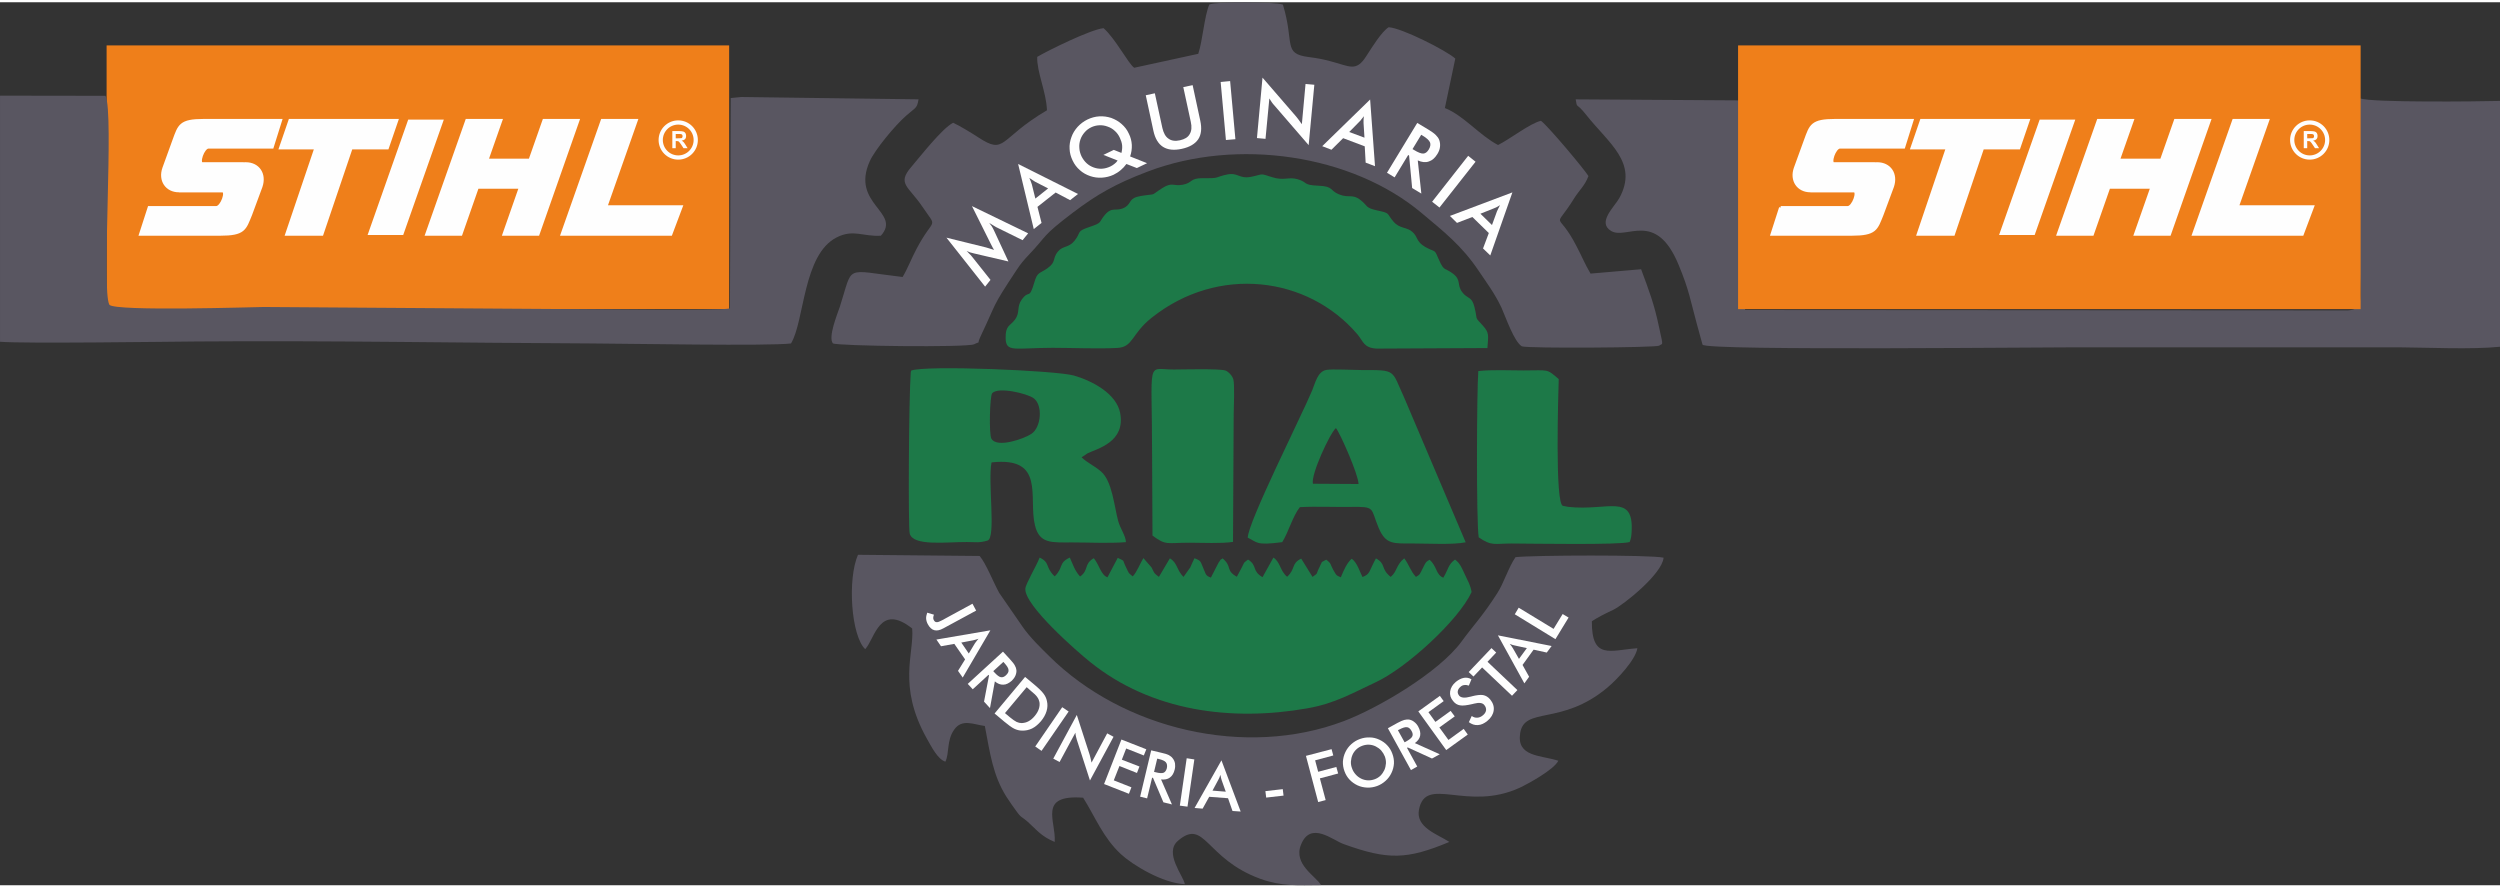 <?xml version="1.0" encoding="UTF-8"?>
<!DOCTYPE svg PUBLIC "-//W3C//DTD SVG 1.1//EN" "http://www.w3.org/Graphics/SVG/1.1/DTD/svg11.dtd">
<!-- Creator: CorelDRAW X8 -->
<svg xmlns="http://www.w3.org/2000/svg" xml:space="preserve" width="200px" height="71px" version="1.1" style="shape-rendering:geometricPrecision; text-rendering:geometricPrecision; image-rendering:optimizeQuality; fill-rule:evenodd; clip-rule:evenodd"
viewBox="0 0 63087 22282"
 xmlns:xlink="http://www.w3.org/1999/xlink">
 <rect x="0" y="0" width="63087" height="22282" fill="#333333" stroke="none"/>
 <defs>
  <style type="text/css">
   <![CDATA[
    .str1 {stroke:#FEFEFE;stroke-width:61.221}
    .str2 {stroke:#FEFEFE;stroke-width:106.657}
    .str0 {stroke:#FEFEFE;stroke-width:81.273}
    .fil2 {fill:none}
    .fil5 {fill:#1D7948}
    .fil4 {fill:#595661}
    .fil0 {fill:#EF7F1A}
    .fil1 {fill:#FEFEFE}
    .fil3 {fill:#FEFEFE;fill-rule:nonzero}
   ]]>
  </style>
 </defs>
 <g id="Capa_x0020_1">
  <g id="_2647924822896">
   <rect class="fil0" x="2690" y="1089" width="15710" height="6655"/>
   <g>
    <path class="fil1 str0" d="M3766 5183l1693 0c140,0 296,-425 156,-425l-1059 0 0 -3 -43 0c-302,0 -485,-259 -375,-568l255 -704c136,-369 156,-498 747,-498l1936 0 -209 667 -1607 0c-140,0 -286,425 -153,425l996 0 0 4 97 -4c312,0 488,256 385,568l-262 708c-150,365 -160,498 -771,498l-2002 0 216 -668z"/>
    <polygon class="fil1 str0" points="8860,3672 8122,5851 7239,5851 7976,3672 7083,3672 7319,2985 10009,2985 9773,3672 "/>
    <rect class="fil1 str1" transform="matrix(0.753 -0 -0.265 0.753 10315.9 2984.49)" width="1132" height="3806"/>
    <polygon class="fil1 str0" points="15199,2985 16052,2985 15285,5163 17185,5163 16926,5851 14189,5851 "/>
    <polygon class="fil1 str0" points="11782,2985 12635,2985 12283,3988 13376,3988 13728,2985 14581,2985 13575,5851 12722,5851 13137,4665 12044,4665 11629,5851 10772,5851 "/>
    <circle class="fil2 str2" cx="17115" cy="3476" r="442"/>
    <path class="fil3" d="M16966 3682l0 -431 182 0c43,0 76,6 100,13 20,7 36,20 50,40 9,20 16,43 16,70 0,29 -6,56 -26,79 -20,20 -47,33 -87,40 20,10 37,23 47,33 13,14 30,37 50,70l53 86 -103 0 -63 -96c-24,-33 -37,-53 -47,-60 -6,-10 -16,-16 -26,-20 -10,-3 -24,-3 -44,-3l-16 0 0 179 -86 0 0 0zm86 -249l63 0c43,0 66,0 80,-3 10,-3 16,-10 23,-20 6,-10 6,-20 6,-33 0,-14 -3,-23 -9,-33 -7,-10 -20,-17 -34,-17 -6,-3 -26,-3 -63,-3l-66 0 0 109z"/>
   </g>
  </g>
  <path class="fil4" d="M30517 56c-126,292 -166,903 -279,1245l-1617 352c-153,-109 -471,-734 -773,-999 -329,33 -1402,564 -1674,724 -13,381 229,883 246,1348 -1226,720 -1033,1142 -1737,681 -153,-100 -468,-293 -631,-366 -276,140 -817,834 -1063,1123 -355,418 -66,475 286,993 398,591 299,222 -146,1065 -126,236 -229,509 -352,711 -1504,-176 -1235,-325 -1584,751 -70,205 -299,767 -176,923 93,69 3384,109 3566,23 186,-96 50,40 163,-203 428,-896 249,-674 900,-1660 116,-176 189,-259 305,-382 508,-534 313,-461 1136,-1086 581,-438 1049,-714 1873,-1026 2255,-860 5160,-435 6920,1050 548,461 1006,813 1441,1464 193,289 399,561 565,913 109,239 319,863 518,983 193,56 3380,33 3463,-17 97,-73 110,47 0,-461 -122,-588 -249,-913 -454,-1468l-1276 110c-136,-226 -225,-449 -355,-694 -498,-967 -594,-339 -50,-1219 126,-199 259,-302 352,-548 -96,-163 -1029,-1275 -1199,-1395 -269,60 -797,472 -1082,611 -465,-242 -870,-747 -1342,-933l263 -1248c-219,-200 -1352,-774 -1681,-791 -176,107 -425,512 -564,728 -262,411 -415,255 -920,126 -199,-53 -342,-77 -544,-103 -648,-87 -343,-339 -641,-1322 -230,-73 -1648,-83 -1857,-3l0 0z"/>
  <path class="fil4" d="M21834 16324c245,-266 358,-1175 1185,-521 53,634 -372,1441 359,2759 123,216 282,542 478,601 106,-209 27,-531 222,-807 200,-285 492,-129 774,-93 133,688 199,1232 541,1780 93,143 166,246 243,352 143,203 143,146 302,289 223,199 332,362 677,505 40,-525 -435,-1202 718,-1116 309,492 501,1003 949,1421 293,273 1056,738 1617,761 -29,-203 -538,-790 -169,-1099 677,-575 688,458 2072,963 545,196 933,162 1534,159 -122,-222 -710,-521 -504,-1023 242,-601 800,-109 1072,-13 1119,405 1598,395 2670,-53 -286,-189 -853,-362 -767,-810 166,-887 1202,59 2544,-558 212,-100 863,-455 973,-681 -445,-143 -1056,-93 -963,-694 106,-684 1036,-179 2198,-1149 246,-206 714,-701 760,-996 -684,50 -1155,302 -1149,-681 156,-103 339,-193 542,-289 249,-120 1235,-903 1268,-1315 -335,-76 -3317,-63 -3736,-13 -179,259 -295,654 -461,910 -372,581 -608,816 -900,1218 -565,774 -2102,1681 -2972,2009 -2484,943 -5576,206 -7435,-1640 -216,-213 -488,-475 -678,-751l-584 -846c-153,-279 -325,-728 -492,-930l-3071 -30c-269,618 -173,2042 182,2381l1 0z"/>
  <path class="fil4" d="M63087 8693l0 -6203c-475,13 -3281,47 -3530,-66l-10 4180c17,910 113,1146 -302,1172l-15205 -10c-149,-455 -66,-1965 -66,-2593 3,-657 -80,-2135 20,-2696l-4232 -27c43,256 0,53 269,396 568,717 1318,1208 834,2092 -127,229 -568,617 -209,833 388,233 1129,-538 1703,854 269,644 302,916 465,1510l139 505c74,163 9000,57 10019,67l7541 0c754,6 1847,59 2564,-14l0 0z"/>
  <path class="fil4" d="M0 8567c581,50 4118,0 4978,-7 3314,-26 6631,37 9955,50 870,4 4487,70 5028,0 342,-564 299,-2245 1152,-2676 422,-216 671,-14 1116,-43 531,-595 -774,-791 -279,-1883 123,-276 624,-890 920,-1149 239,-213 269,-170 309,-409l-4470 -59 -269 26 -20 5310c-362,66 -3304,17 -3928,17l-7837 -54c-173,0 -3753,117 -3895,-56 -206,-369 123,-4822 -97,-5273l-2663 -4 0 6210 0 0z"/>
  <path class="fil5" d="M26566 8720c511,0 1132,30 1630,3 405,-23 349,-349 863,-760 1684,-1342 3949,-1043 5194,415 153,182 159,345 488,362l2793 -14c26,-328 46,-385 -110,-561 -235,-262 -123,-99 -216,-471 -69,-286 -176,-196 -312,-382 -139,-190 -16,-299 -229,-462 -202,-156 -222,-50 -348,-335 -140,-322 -70,-180 -356,-342 -229,-133 -182,-253 -315,-372 -140,-133 -319,-80 -478,-259 -196,-223 -64,-213 -419,-289 -312,-70 -226,-113 -415,-259 -209,-169 -292,-43 -545,-146 -245,-100 -132,-203 -524,-219 -405,-17 -249,-83 -521,-163 -226,-67 -346,43 -638,-50 -349,-110 -199,-76 -545,-10 -292,57 -322,-116 -594,-60 -329,67 -156,100 -611,93 -342,-3 -252,117 -512,166 -239,44 -262,-76 -514,83 -342,220 -106,130 -542,200 -318,53 -229,182 -398,285 -219,126 -319,-30 -505,186 -176,203 -53,196 -378,306 -366,123 -206,116 -395,355 -147,183 -289,116 -419,272 -146,180 -33,259 -266,422 -209,146 -249,86 -328,355 -136,462 -126,166 -319,435 -136,193 -30,316 -173,509 -123,162 -239,139 -232,464 7,366 216,246 1189,243l0 0z"/>
  <path class="fil5" d="M31859 14508c-279,-166 -120,-289 -365,-445 -137,109 -70,36 -166,216 -37,66 -77,149 -117,219 -295,-170 -106,-246 -358,-465 -87,73 9,-50 -103,109l-193 376c-136,-44 -126,-90 -189,-229 -80,-180 -47,-190 -226,-259 -37,73 -60,132 -106,232l-170 239c-169,-159 -156,-365 -345,-468l-276 468c-146,-116 -99,-73 -186,-239l-206 -236c-86,143 -162,349 -268,462 -120,-100 -83,-53 -167,-223 -106,-212 -13,-149 -212,-245l-259 491c-163,-56 -206,-312 -345,-482 -259,150 -120,303 -346,462 -133,-143 -182,-305 -259,-478 -292,133 -153,249 -382,475 -249,-236 -106,-346 -381,-475 -77,209 -349,657 -359,780 -43,419 1331,1614 1637,1857 1547,1245 3566,1504 5473,1168 710,-122 1172,-401 1726,-657 774,-355 2102,-1571 2424,-2278 -29,-183 -96,-279 -169,-442 -70,-149 -120,-285 -249,-378 -179,129 -166,249 -296,458 -189,-76 -156,-286 -345,-452 -86,50 -86,37 -169,206 -80,153 -60,160 -176,226 -140,-149 -176,-315 -296,-468 -206,163 -179,339 -342,468 -266,-219 -106,-319 -372,-468 -186,345 -139,392 -339,471 -63,-116 -136,-378 -275,-461 -123,116 -193,279 -272,468 -93,-46 -100,-17 -196,-196 -77,-139 -34,-146 -173,-249 -166,100 -70,0 -176,203 -96,186 -7,116 -169,232l-286 -462c-262,133 -133,253 -355,459 -183,-153 -166,-366 -346,-485l-275 495 0 0z"/>
  <path class="fil5" d="M31487 13512c246,112 189,202 870,112 159,-255 266,-660 445,-883 405,-23 843,0 1255,-6 668,-10 518,16 731,524 186,442 382,395 896,399 362,0 967,36 1302,-30l-1557 -3663c-322,-697 -183,-684 -1076,-684 -190,0 -737,-30 -884,-3 -219,40 -279,328 -358,521 -256,614 -1624,3331 -1624,3713l0 0zm1644 -1362l1152 7c-3,-233 -462,-1279 -571,-1412 -143,113 -638,1176 -581,1405z"/>
  <path class="fil5" d="M37315 13502c325,229 405,156 833,156 568,3 2720,40 2976,-37 6,-13 13,-46 13,-40 3,7 10,-30 13,-40 4,-10 7,-29 10,-43 10,-60 10,-79 14,-139 53,-983 -595,-515 -1598,-625l-136 -26c-206,-47 -116,-2823 -106,-3198 -319,-279 -256,-216 -890,-219 -345,0 -810,-23 -1139,16 -40,485 -53,3826 10,4194l0 1z"/>
  <path class="fil5" d="M29073 11433l10 2025c345,259 365,180 933,180 329,0 787,26 1099,-20l17 -3221c3,-176 26,-734 -7,-874 -23,-99 -129,-202 -199,-229 -140,-53 -1116,-26 -1305,-26 -704,0 -548,-326 -548,2165l0 0z"/>
  <path class="fil5" d="M25038 9865c-60,67 -86,1030 -20,1149 143,246 834,-3 1010,-123 249,-166 292,-727 56,-899 -159,-117 -890,-296 -1046,-127l0 0zm-2042 -571c-3,10 -10,17 -13,40 -50,677 -67,3912 -27,4071 83,329 927,213 1441,216 236,0 306,27 521,-36 226,-63 4,-1478 103,-1973 1369,-153 924,890 1096,1587 113,472 422,432 940,432 435,0 930,27 1355,-7 -3,-162 -146,-345 -196,-538 -96,-351 -150,-1006 -432,-1245 -169,-146 -348,-219 -491,-358l156 -103c246,-117 960,-286 817,-1020 -97,-478 -678,-797 -1166,-940 -458,-129 -3746,-265 -4104,-126l0 0z"/>
  <path class="fil3" d="M25138 5675c-10,-7 -40,-24 -83,-50 -37,-23 -67,-40 -93,-57 23,27 43,54 63,83 20,30 36,64 53,97l369 793 -864 -202c-36,-10 -69,-17 -103,-27 -30,-13 -59,-23 -89,-36 23,20 46,43 69,70 27,23 50,49 73,79l462 581 -136 170 -976 -1236 996 246c16,4 43,14 76,23 37,10 80,24 130,40 -24,-36 -50,-86 -83,-152 -7,-17 -14,-30 -20,-40l-455 -913 1418 687 -140 173 -667 -329 0 0z"/>
  <path id="_1" class="fil3" d="M26127 4954l322 -256 -328 -169c-20,-13 -43,-27 -67,-43 -23,-17 -50,-33 -79,-53 13,30 26,56 36,86 10,27 17,53 27,76l89 359zm877 40l-365 -193 -459 362 103 405 -196 156 -395 -1643 1511 757 -199 156 0 0z"/>
  <path id="_2" class="fil3" d="M28106 3725l193 77c17,-70 23,-133 17,-196 -7,-63 -27,-123 -57,-186 -30,-67 -73,-126 -126,-173 -53,-50 -113,-86 -182,-109 -70,-27 -140,-37 -210,-34 -73,4 -139,20 -202,50 -67,33 -123,73 -170,130 -46,53 -83,113 -106,182 -23,70 -33,140 -26,213 3,70 23,139 53,206 70,139 172,236 312,285 139,50 279,40 418,-26 37,-17 70,-40 100,-63 33,-24 60,-53 83,-87l-359 -142 263 -127 -1 0zm412 166l428 170 -258 123 -263 -103c-43,59 -93,113 -146,156 -53,46 -113,83 -179,116 -93,43 -190,66 -292,73 -103,7 -203,-7 -299,-40 -97,-33 -186,-83 -259,-149 -77,-67 -137,-146 -183,-243 -46,-96 -73,-192 -76,-292 -7,-103 10,-202 46,-299 33,-96 87,-182 156,-259 70,-76 153,-139 249,-186 97,-46 196,-73 299,-79 103,-7 203,9 299,39 100,37 189,87 262,153 77,67 140,146 183,243 46,89 70,186 76,285 4,100 -10,196 -43,292l0 0z"/>
  <path id="_3" class="fil3" d="M28913 2347l229 -50 190 874c30,129 79,222 156,272 73,53 169,67 289,40 119,-27 202,-76 245,-156 47,-76 57,-183 27,-312l-189 -874 236 -49 192 893c43,196 27,352 -50,471 -79,117 -216,200 -415,243 -196,43 -355,26 -475,-50 -119,-76 -199,-209 -242,-405l-193 -897 0 0z"/>
  <polygon id="_4" class="fil3" points="30936,3476 30803,2012 31042,1989 31175,3456 "/>
  <path id="_5" class="fil3" d="M31719 3427l140 -1525 850 983c23,27 46,57 70,90 23,30 46,66 73,103l93 -1016 222 20 -143 1524 -866 -1003c-24,-26 -47,-53 -67,-83 -20,-30 -40,-60 -59,-93l-97 1020 -216 -20z"/>
  <path id="_6" class="fil3" d="M34047 3274l385 143 -23 -366c0,-23 0,-50 0,-79 0,-30 3,-64 7,-97 -20,27 -37,53 -57,73 -16,24 -33,47 -53,63l-259 263 0 0zm415 774l-23 -412 -545 -206 -295 292 -233 -90 1209 -1178 123 1683 -236 -90 0 1z"/>
  <path id="_7" class="fil3" d="M35644 3705l34 20c109,67 189,97 239,93 53,-3 96,-36 136,-99 43,-70 53,-133 33,-183 -23,-53 -83,-109 -189,-172l-33 -20 -220 362 0 -1zm-109 150l-342 564 -193 -116 764 -1258 282 169c87,53 146,96 186,136 40,40 70,80 87,126 19,53 26,110 19,173 -6,60 -29,120 -63,176 -63,103 -132,166 -219,193 -83,30 -176,20 -279,-27l90 837 -232 -140 -77 -820 -23 -13z"/>
  <polygon id="_8" class="fil3" points="36139,5034 37049,3875 37235,4024 36325,5180 "/>
  <path id="_9" class="fil3" d="M37358 5336l292 286 126 -346c10,-20 20,-43 33,-70 14,-26 27,-56 44,-86 -27,17 -53,33 -80,47 -27,13 -50,23 -73,33l-342 136 0 0zm66 877l146 -389 -415 -405 -388 149 -179 -176 1577 -594 -558 1591 -183 -176z"/>
  <g id="_2647924828304">
   <path class="fil3" d="M23567 15454c-10,30 -17,57 -17,77 -3,23 4,43 14,59 16,33 40,53 69,53 30,4 77,-13 137,-46l770 -419 93 173 -827 448c-89,50 -166,64 -229,47 -63,-17 -119,-67 -163,-150 -26,-46 -39,-93 -43,-139 -3,-47 7,-96 27,-153l169 50 0 0z"/>
   <path class="fil3" d="M24258 16158l189 276 156 -259c13,-17 23,-33 40,-53 13,-17 30,-40 50,-60 -27,7 -50,17 -73,23 -24,7 -47,13 -67,17l-295 56 0 0zm-83 714l179 -289 -272 -392 -336 60 -116 -169 1362 -233 -698 1192 -119 -169 0 0z"/>
   <path class="fil3" d="M25065 16879l23 26c70,77 126,120 166,126 43,10 86,-6 130,-46 49,-47 73,-90 66,-136 -3,-47 -40,-103 -106,-176l-24 -27 -255 233 0 0zm-120 93l-398 365 -126 -136 889 -814 186 203c54,59 93,106 113,146 24,40 37,80 40,119 4,47 -6,93 -26,140 -20,46 -50,86 -90,126 -73,63 -143,100 -216,100 -70,3 -143,-24 -212,-83l-123 674 -150 -163 126 -661 -13 -16 0 0z"/>
   <path class="fil3" d="M25360 17938l126 106c70,57 127,97 167,116 43,20 86,30 129,30 60,-3 120,-16 173,-46 56,-30 106,-73 156,-133 50,-60 83,-116 103,-176 20,-60 26,-119 16,-176 -10,-46 -26,-86 -56,-126 -27,-40 -80,-93 -160,-156l-53 -47 -53 -46 -548 654 0 0zm-262 10l770 -923 203 169c133,110 219,193 262,253 43,56 73,119 86,186 20,83 17,169 -9,255 -27,90 -74,173 -143,256 -70,80 -143,143 -223,183 -83,39 -166,56 -252,53 -67,0 -133,-17 -196,-47 -63,-30 -149,-93 -256,-182l-40 -34 -202 -169z"/>
   <polygon class="fil3" points="26124,18781 26805,17789 26967,17898 26283,18891 "/>
   <path class="fil3" d="M26579 19087l594 -1102 326 1009c6,30 16,60 23,90 7,30 17,66 23,103l395 -738 160 87 -595 1102 -332 -1029c-6,-30 -16,-57 -23,-87 -7,-29 -10,-59 -13,-89l-399 740 -159 -86z"/>
   <polygon class="fil3" points="27861,19728 28299,18605 28927,18851 28864,19007 28419,18831 28309,19114 28754,19286 28691,19449 28249,19273 28106,19635 28551,19811 28488,19974 "/>
   <path class="fil3" d="M29123 19422l33 7c99,27 169,30 209,13 36,-16 63,-53 80,-113 13,-63 6,-113 -24,-149 -26,-33 -89,-63 -186,-86l-33 -7 -80 335 1 0zm-50 146l-126 522 -176 -43 279 -1169 265 63c80,17 140,36 179,56 40,24 74,47 97,80 30,36 50,80 60,129 6,50 6,100 -7,153 -23,97 -63,163 -123,206 -56,43 -133,56 -222,47l275 631 -216 -54 -262 -617 -23 -4 0 0z"/>
   <polygon class="fil3" points="29773,20273 29946,19077 30139,19107 29966,20299 "/>
   <path class="fil3" d="M30597 19894l335 27 -102 -286c-7,-17 -10,-37 -17,-60 -7,-23 -13,-50 -17,-79 -10,26 -20,49 -26,73 -10,23 -20,43 -30,59l-143 266zm505 515l-113 -323 -475 -36 -166 299 -203 -17 678 -1202 485 1292 -206 -14 0 1z"/>
   <polygon class="fil3" points="31932,19907 32370,19857 32390,20020 31952,20070 "/>
   <polygon class="fil3" points="33264,20183 32955,19017 33602,18848 33645,19007 33187,19130 33264,19419 33722,19296 33768,19462 33307,19585 33453,20133 "/>
   <path id="_1_0" class="fil3" d="M34947 19034c-23,-57 -53,-106 -93,-153 -40,-43 -86,-76 -139,-103 -54,-26 -107,-40 -166,-43 -57,-3 -117,7 -170,27 -56,20 -106,49 -149,89 -43,40 -77,87 -100,140 -23,53 -36,109 -40,169 -3,60 7,120 30,176 20,57 50,106 90,150 40,46 86,79 139,106 53,26 110,40 166,43 60,3 117,-7 173,-27 53,-19 103,-49 146,-89 40,-40 73,-87 100,-143 23,-53 36,-110 40,-169 3,-57 -7,-117 -27,-173zm189 -70c30,80 44,163 40,246 -6,83 -26,163 -63,239 -36,76 -86,143 -149,199 -63,57 -133,100 -213,130 -83,30 -166,43 -252,40 -83,-4 -163,-20 -243,-57 -76,-36 -142,-83 -199,-143 -56,-59 -99,-129 -129,-212 -30,-80 -43,-163 -40,-246 6,-83 26,-163 63,-239 36,-76 86,-143 149,-199 64,-57 133,-100 216,-130 83,-30 163,-43 249,-40 83,0 163,20 243,57 76,36 146,83 202,146 57,60 97,129 126,209l0 0z"/>
   <path id="_2_1" class="fil3" d="M35445 18675l30 -16c90,-50 146,-93 163,-133 20,-37 13,-83 -17,-136 -33,-60 -70,-90 -116,-97 -43,-6 -110,14 -196,60l-33 17 169 305 0 0zm60 140l259 471 -159 90 -582 -1056 240 -133c73,-40 129,-63 172,-76 43,-10 83,-14 123,-10 47,10 90,26 130,60 39,29 73,69 99,116 47,86 63,163 50,232 -13,70 -60,133 -133,186l628 282 -196 107 -611 -279 -20 10 0 0z"/>
   <polygon id="_3_2" class="fil3" points="36495,18871 35791,17895 36335,17503 36431,17636 36046,17915 36222,18160 36607,17882 36710,18021 36322,18300 36551,18615 36936,18336 37039,18479 "/>
   <path id="_4_3" class="fil3" d="M37066 18167l73 -156c46,33 93,47 143,43 46,-3 96,-23 142,-63 44,-36 70,-79 77,-126 3,-46 -10,-90 -47,-133 -43,-53 -129,-66 -255,-33 -17,3 -30,7 -40,10 -143,33 -249,47 -316,33 -66,-10 -126,-46 -172,-106 -64,-73 -90,-156 -77,-246 14,-89 60,-169 143,-239 70,-56 136,-90 206,-103 66,-10 129,0 189,37l-66 159c-43,-13 -83,-20 -116,-13 -34,3 -64,16 -94,43 -39,33 -63,70 -69,109 -7,40 6,80 36,117 47,53 140,63 286,23 10,0 20,-3 26,-7 127,-33 223,-43 289,-33 70,13 130,50 180,110 73,89 103,182 89,279 -13,96 -66,186 -159,262 -80,66 -159,103 -239,106 -83,7 -156,-20 -229,-73l0 0z"/>
   <polygon id="_5_4" class="fil3" points="37537,16643 38291,17357 38155,17500 37401,16786 37182,17015 37062,16902 37637,16298 37756,16410 "/>
   <path id="_6_5" class="fil3" d="M38331 16570l199 -272 -295 -64c-20,-3 -40,-9 -64,-16 -23,-7 -46,-17 -73,-27 17,20 34,40 47,60 13,20 26,40 36,56l150 263 0 0zm701 -160l-332 -73 -279 386 166 298 -120 167 -667 -1212 1355 269 -123 166 0 -1z"/>
   <polygon id="_7_6" class="fil3" points="39251,16072 38225,15444 38324,15278 39204,15813 39433,15438 39583,15527 "/>
  </g>
  <g id="_2647924822896_7">
   <rect class="fil0" x="43860" y="1089" width="15710" height="6655"/>
   <g>
    <path class="fil1 str0" d="M44935 5183l1694 0c140,0 296,-425 156,-425l-1059 0 0 -3 -43 0c-303,0 -485,-259 -376,-568l256 -704c136,-369 156,-498 747,-498l1936 0 -209 667 -1607 0c-140,0 -286,425 -153,425l996 0 0 4 96 -4c313,0 489,256 386,568l-263 708c-149,365 -159,498 -770,498l-2002 0 215 -668z"/>
    <polygon class="fil1 str0" points="50029,3672 49292,5851 48409,5851 49146,3672 48253,3672 48489,2985 51178,2985 50943,3672 "/>
    <rect class="fil1 str1" transform="matrix(0.753 -0 -0.265 0.753 51485.7 2984.49)" width="1132" height="3806"/>
    <polygon class="fil1 str0" points="56369,2985 57222,2985 56455,5163 58354,5163 58095,5851 55359,5851 "/>
    <polygon class="fil1 str0" points="52952,2985 53805,2985 53453,3988 54546,3988 54898,2985 55751,2985 54745,5851 53891,5851 54307,4665 53214,4665 52799,5851 51942,5851 "/>
    <circle class="fil2 str2" cx="58285" cy="3476" r="442"/>
    <path class="fil3" d="M58135 3682l0 -431 183 0c43,0 76,6 100,13 19,7 36,20 49,40 10,20 17,43 17,70 0,29 -7,56 -27,79 -20,20 -46,33 -86,40 20,10 37,23 47,33 13,14 30,37 49,70l54 86 -103 0 -64 -96c-23,-33 -36,-53 -46,-60 -7,-10 -17,-16 -27,-20 -9,-3 -23,-3 -43,-3l-16 0 0 179 -87 0 0 0zm87 -249l63 0c43,0 66,0 79,-3 10,-3 17,-10 24,-20 6,-10 6,-20 6,-33 0,-14 -3,-23 -10,-33 -6,-10 -20,-17 -33,-17 -6,-3 -26,-3 -63,-3l-66 0 0 109z"/>
   </g>
  </g>
 </g>
</svg>
